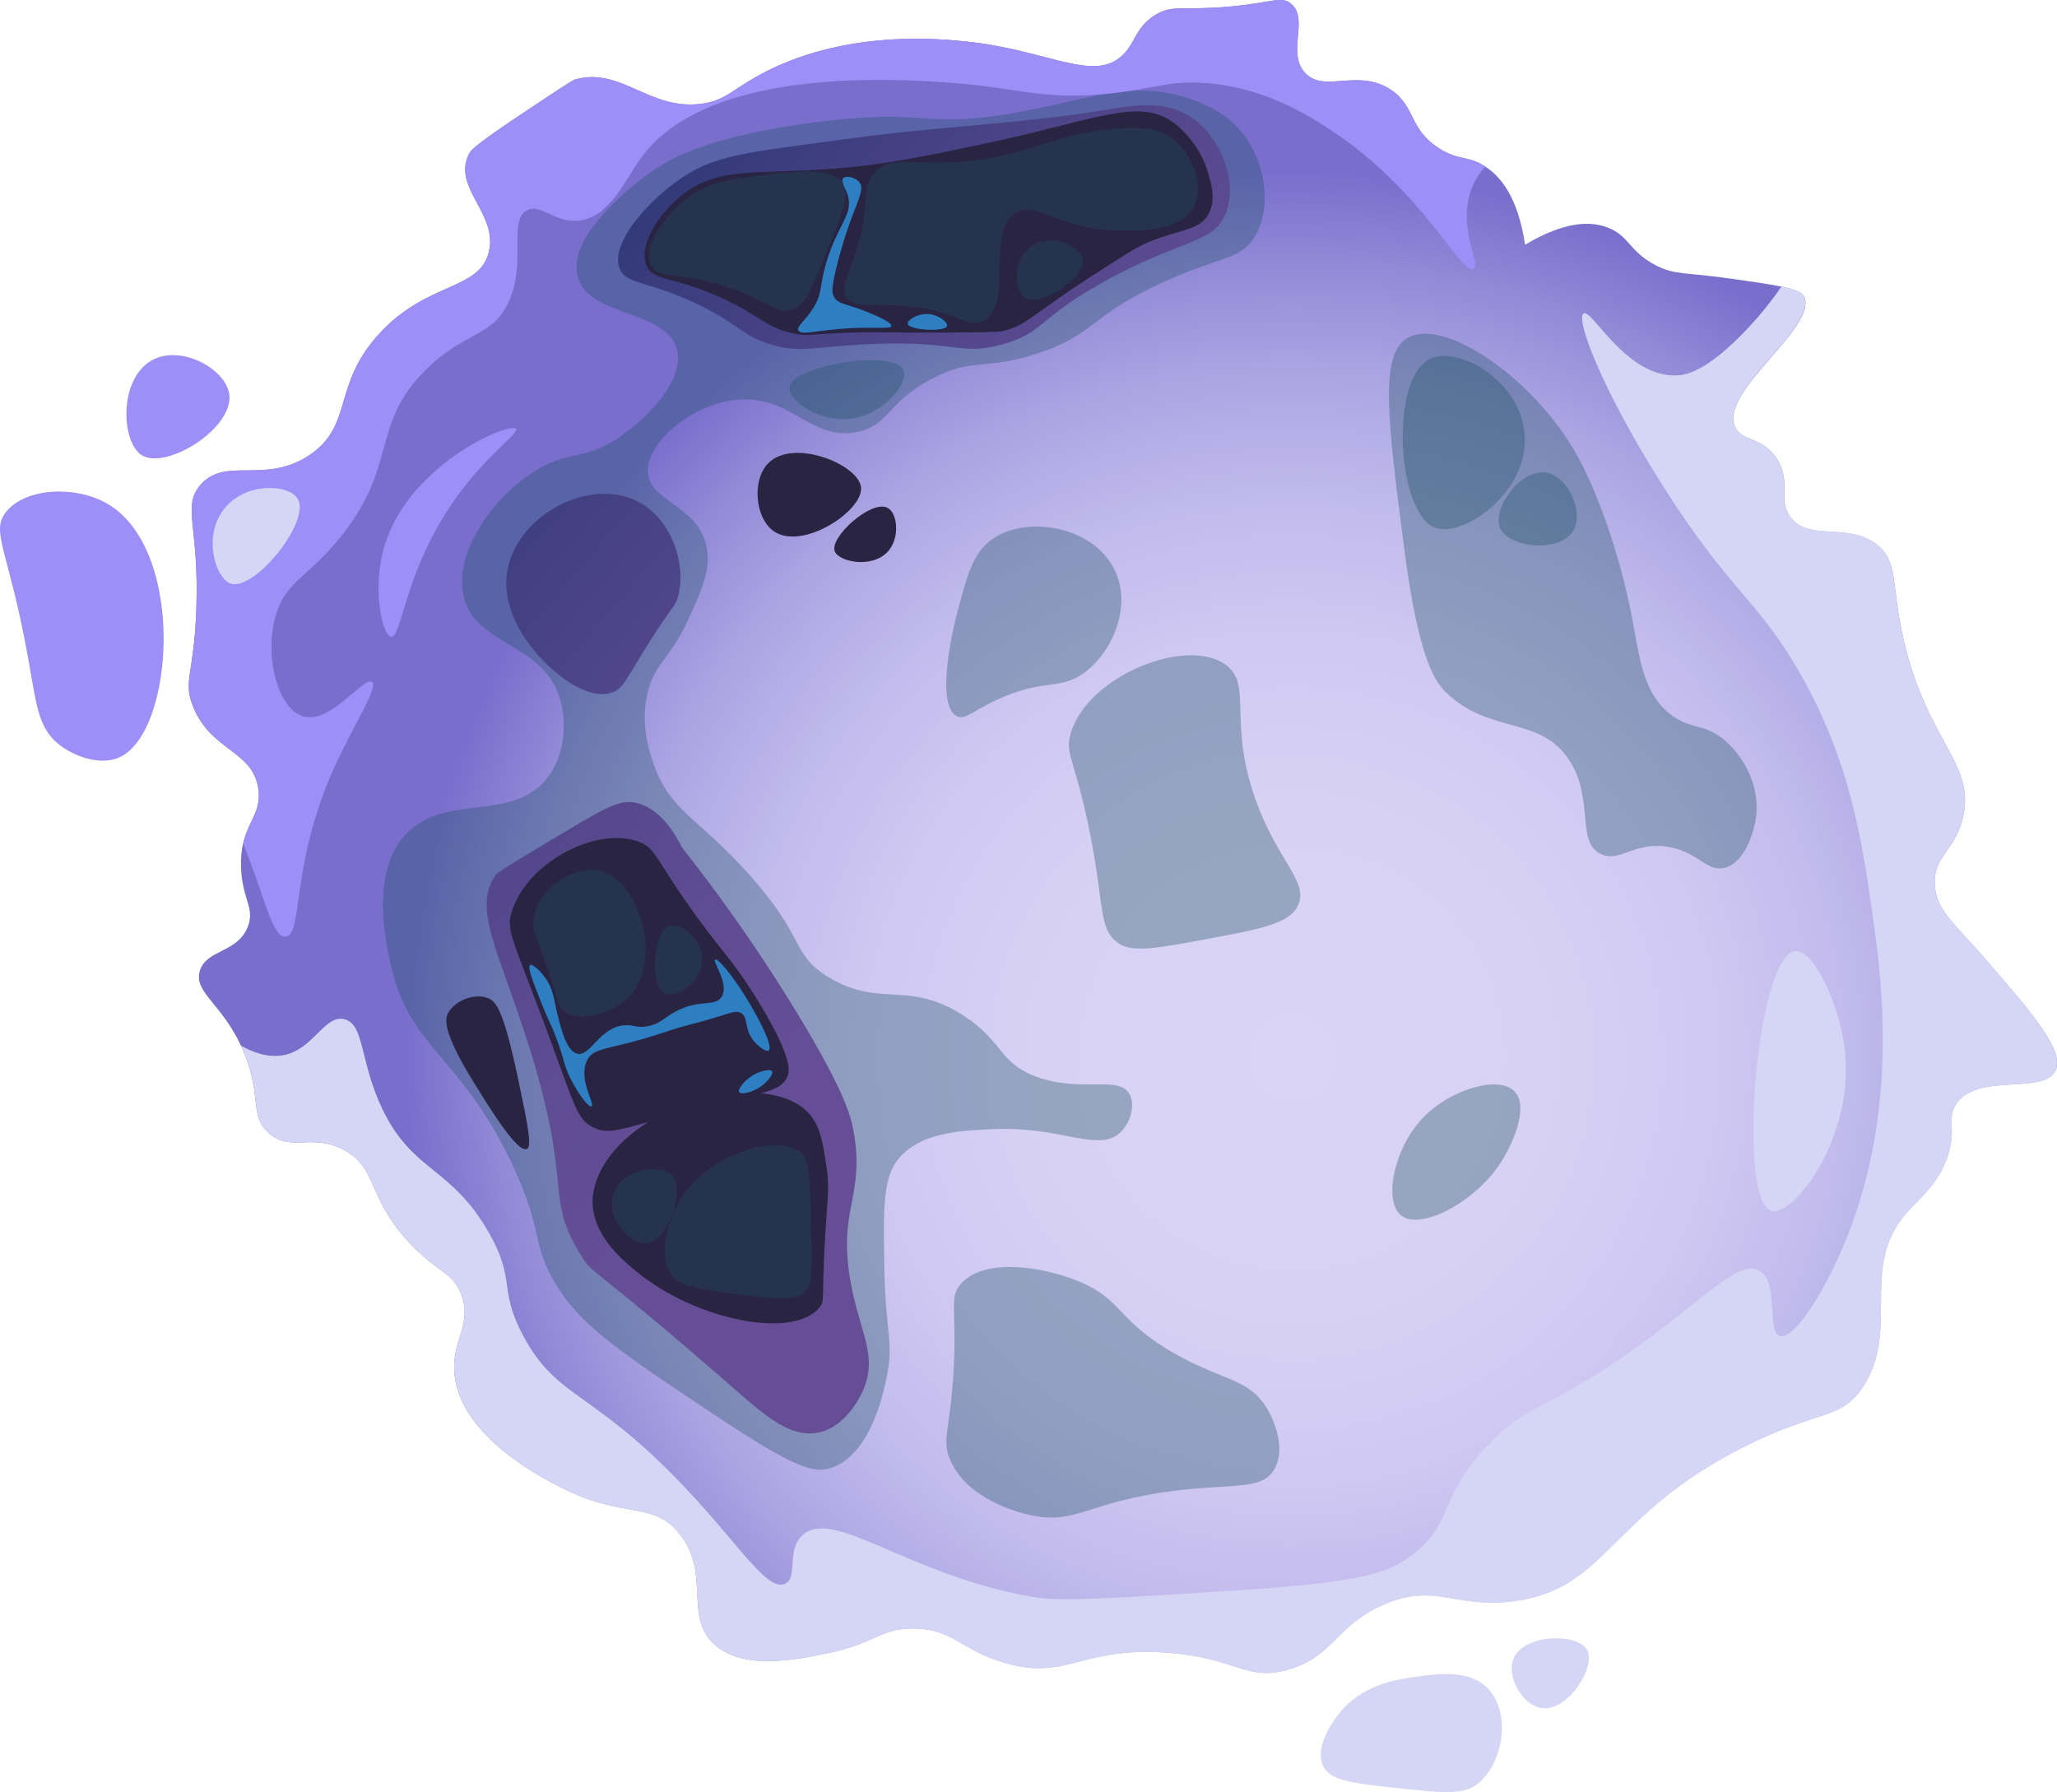 <?xml version="1.0" encoding="UTF-8"?><svg xmlns="http://www.w3.org/2000/svg" xmlns:xlink="http://www.w3.org/1999/xlink" viewBox="0 0 488.46 425.55"><defs><style>.h{fill:#d5d5f5;}.i{isolation:isolate;}.j{fill:url(#f);}.k{fill:#2d7fc2;}.l{fill:url(#g);}.m{fill:#292442;}.n{fill:url(#d);}.o{fill:url(#e);}.p{fill:#9d8ff7;}.q{fill:#1f5165;mix-blend-mode:multiply;opacity:.35;}</style><radialGradient id="d" cx="306.83" cy="251.31" fx="306.83" fy="251.31" r="210.55" gradientTransform="matrix(1, 0, 0, 1, 0, 0)" gradientUnits="userSpaceOnUse"><stop offset="0" stop-color="#dad4f7"/><stop offset=".29" stop-color="#d7d1f5"/><stop offset=".48" stop-color="#cfc8f2"/><stop offset=".63" stop-color="#c1baec"/><stop offset=".77" stop-color="#ada5e3"/><stop offset=".89" stop-color="#948bd8"/><stop offset="1" stop-color="#796ecc"/></radialGradient><linearGradient id="e" x1="306.78" y1="124.88" x2="159.86" y2="-1.25" gradientTransform="matrix(1, 0, 0, 1, 0, 0)" gradientUnits="userSpaceOnUse"><stop offset="0" stop-color="#654e96"/><stop offset=".23" stop-color="#604c93"/><stop offset=".49" stop-color="#52468b"/><stop offset=".77" stop-color="#3b3d7e"/><stop offset="1" stop-color="#233370"/></linearGradient><linearGradient id="f" x1="229.71" y1="214.65" x2="82.8" y2="88.52" xlink:href="#e"/><linearGradient id="g" x1="179.02" y1="273.69" x2="32.11" y2="147.57" xlink:href="#e"/></defs><g class="i"><g id="a"/><g id="b"><g id="c"><g><path class="n" d="M488.05,254.3c-2.92,5.84-18.91,.15-23.71,8.19-1.99,3.31,.17,5.47-1.64,11.43-2.16,7.14-6.77,10.5-9.81,13.91-11.6,13.05-1.45,28.15-10.62,41.69-5.27,7.77-10.2,5.1-27.79,13.9-32.49,16.21-32.64,33.74-54.79,36.79-14.08,1.94-18.76-4.51-31.05,.81-11.48,4.95-12.02,12.53-22.91,15.52-9.93,2.75-12.07-2.87-28.59-4.07-20.53-1.5-23.67,6.67-38.43,2.45-10.62-3.04-12.43-8.24-22.07-8.19-7.75,.07-8.78,3.46-19.62,5.74-7.68,1.62-19.94,4.19-26.98-1.64-8.07-6.7-.86-17.49-9-26.98-6.38-7.46-12.8-3.04-27.79-10.62-4.34-2.21-23.94-12.11-25.33-26.98-.76-8.04,4.34-11.53,1.62-18.81-2.04-5.49-5.52-5.08-12.26-12.26-10.32-11.04-7.5-17.71-15.52-22.07-7.68-4.17-12.7,.64-17.98-4.1-4.63-4.12-1.54-8.51-5.74-18.79-.27-.66-.54-1.3-.83-1.91v-.02c-4.73-10.08-11.21-12.68-9.78-17.68,1.5-5.22,9.02-4.22,11.45-10.64,1.67-4.41-1.37-6.4-1.64-13.88-.1-2.31,.12-4.19,.49-5.79,1.28-5.47,4.39-7.65,3.61-13.02-1.35-9.17-11.28-8.85-15.55-19.62-2.38-6.06,.27-7.43,.83-22.88,.71-19.84-3.38-24.33,.81-29.43,5.89-7.19,15.5-.1,26.17-7.36,10.35-7.06,5.27-16.46,16.33-28.62,11.48-12.63,23.96-10.25,26.17-19.62,2.11-8.98-8.44-14.94-4.9-22.88,.54-1.2,1.3-2.26,13.91-10.64,7.19-4.78,10.79-7.16,11.43-7.36,11.06-3.09,17.68,7.55,30.26,5.74,5.3-.78,6.87-3.09,13.07-6.55,20.31-11.31,43.65-8.83,49.86-8.17,19.1,2.01,29.94,9.76,36.79,3.26,3.21-3.04,3.19-7.01,8.19-9.81,3.78-2.13,5.74-.93,15.52-1.64,11.53-.83,13.88-2.87,16.36-.81,4.32,3.63-1.1,11.5,3.26,16.36,4.54,5.03,12.51-1.18,20.43,4.07,5.91,3.92,4.22,9.32,11.45,13.91,4.59,2.92,6.69,1.69,10.62,4.1,.1,.07,.22,.12,.32,.22,3.68,2.33,7.77,7.26,9.49,18.56,9.74-5.81,15.82-5.54,19.62-4.07,5.15,1.96,5,5.66,11.45,8.98,4.54,2.35,6.52,1.52,18.81,3.29,4.73,.69,8.41,1.2,11.04,1.77,3.09,.64,4.81,1.3,5.3,2.3,3.53,7.16-20.33,22.64-16.33,31.07,1.64,3.48,6.3,2.16,9.81,7.36,3.68,5.52,.2,9.61,3.26,13.9,4.27,5.98,13.46,1.25,20.43,6.52,5.37,4.07,3.43,9.52,6.55,22.91,5.64,24.3,17.39,29.43,13.91,42.5-2.08,7.72-6.94,8.75-6.55,15.52,.37,6.16,4.59,8.95,13.07,18.81,10.25,11.89,17.85,20.7,15.55,25.33Z"/><path class="q" d="M295.24,31.85c5.19,6.75,6.92,17.24,2.77,24.25-3.4,5.74-8.04,4.58-22.18,11.09-17.23,7.93-15.77,12.15-29.11,16.63-12.84,4.31-15.69,.9-25.64,6.24-10.53,5.64-9.94,10.85-17.33,12.47-11.09,2.43-15.61-8.62-28.41-7.62-11.04,.86-21.96,10.19-21.48,17.32,.47,7,11.62,7.58,13.86,17.32,1.24,5.41-1.01,10.39-4.16,17.32-4.36,9.62-7.91,10.42-9.7,17.32-1.97,7.61,.35,14.32,1.39,17.32,3.77,10.92,10.32,12.54,22.18,25.64,14.23,15.73,10.24,19.43,19.4,24.95,12.14,7.32,18.76,.59,31.88,9.01,9.57,6.15,8.35,11.21,17.32,14.55,10.62,3.95,19.61-.43,22.18,4.16,1.41,2.51,.31,6.68-2.08,9.01-5.23,5.1-13.81-1.46-30.49-.69-7.78,.36-16.93,.78-22.18,6.93-3.77,4.42-3.72,11.55-3.47,25.64,.28,15.82,2.22,17.67,.69,25.64-.67,3.48-3.61,18.83-13.17,22.18-4.1,1.44-8.49,.34-27.72-12.47-20.12-13.4-30.18-20.1-36.04-28.41-8.32-11.8-3.75-13.78-12.47-31.88-12.36-25.63-24-26.76-28.41-46.43-1.35-6-4.97-22.13,3.47-31.18,9.45-10.14,25.79-2.57,33.96-13.86,3.86-5.33,4.28-12.66,2.77-18.02-3.85-13.7-19.78-12.73-22.87-24.25-2.85-10.62,7.18-24.46,17.32-30.49,7.73-4.6,11.24-2.11,19.4-7.62,5.94-4.01,15.67-13.15,13.86-20.79-2.29-9.66-20.84-7.67-23.56-17.32-2.94-10.41,15.52-23.68,17.33-24.95,4.27-3.01,13.23-8.45,38.81-11.78,26.99-3.52,25.26,1.47,46.43-2.08,18.48-3.1,28.66-8.38,42.97-3.47,6.75,2.32,10.3,5.49,12.47,8.32Z"/><path class="h" d="M488.05,254.3c-2.92,5.84-18.91,.15-23.71,8.19-1.99,3.31,.17,5.47-1.64,11.43-2.16,7.14-6.77,10.5-9.81,13.91-11.6,13.05-1.45,28.15-10.62,41.69-5.27,7.77-10.2,5.1-27.79,13.9-32.49,16.21-32.64,33.74-54.79,36.79-14.08,1.94-18.76-4.51-31.05,.81-11.48,4.95-12.02,12.53-22.91,15.52-9.93,2.75-12.07-2.87-28.59-4.07-20.53-1.5-23.67,6.67-38.43,2.45-10.62-3.04-12.43-8.24-22.07-8.19-7.75,.07-8.78,3.46-19.62,5.74-7.68,1.62-19.94,4.19-26.98-1.64-8.07-6.7-.86-17.49-9-26.98-6.38-7.46-12.8-3.04-27.79-10.62-4.34-2.21-23.94-12.11-25.33-26.98-.76-8.04,4.34-11.53,1.62-18.81-2.04-5.49-5.52-5.08-12.26-12.26-10.32-11.04-7.5-17.71-15.52-22.07-7.68-4.17-12.7,.64-17.98-4.1-4.63-4.12-1.54-8.51-5.74-18.79-.27-.66-.54-1.3-.83-1.91,3.92,2.18,7.82,3.14,11.48,1.91,6.11-2.06,8.63-9.22,13.07-8.19,4.83,1.15,3.65,10.05,9,21.26,7.19,15.08,16.38,13.73,25.33,29.43,6.57,11.55,2.11,13.14,8.17,24.52,7.36,13.76,14.69,12.88,32.71,30.24,16.95,16.36,24.6,30.73,29.43,28.62,3.16-1.4,.29-7.82,4.07-11.45,7.33-7.01,25.58,9.83,55.6,14.71,6.06,.98,19.57,.12,46.6-1.62,30.29-1.96,37.13-3.95,43.33-9,9.15-7.46,5.52-12.41,16.33-24.52,9.59-10.74,14.03-8.66,34.33-22.88,18.1-12.7,26.09-22.41,31.07-19.62,4.88,2.72,1.64,14.54,4.9,15.52,3.16,.96,9.78-9.07,14.71-20.43,13.73-31.68,9.64-63.25,7.36-79.31-2.45-17.36-5.3-37.28-17.98-58.86-9.79-16.6-16.19-18.54-31.88-43.31-14.4-22.73-20.77-39.63-18.81-40.88,1.99-1.25,10.01,15.11,22.07,14.71,1.89-.05,7.11-.64,17.17-11.45,3.21-3.46,5.74-6.72,7.77-9.66,3.09,.64,4.81,1.3,5.3,2.3,3.53,7.16-20.33,22.64-16.33,31.07,1.64,3.48,6.3,2.16,9.81,7.36,3.68,5.52,.2,9.61,3.26,13.9,4.27,5.98,13.46,1.25,20.43,6.52,5.37,4.07,3.43,9.52,6.55,22.91,5.64,24.3,17.39,29.43,13.91,42.5-2.08,7.72-6.94,8.75-6.55,15.52,.37,6.16,4.59,8.95,13.07,18.81,10.25,11.89,17.85,20.7,15.55,25.33Z"/><path class="q" d="M300.84,334.42c2.28,3.78,4.4,10.36,1.63,14.71-3.03,4.77-9.54,3.12-23.71,4.9-20.74,2.61-23.26,8.24-34.33,5.72-2.86-.65-14.83-3.78-18.8-13.08-2.1-4.92,.03-6.92,.82-21.25,.81-14.62-1.16-17.16,1.63-20.44,5.41-6.35,19.18-4.3,27.79-.82,10.91,4.41,9.15,9.32,22.89,17.17,11.58,6.61,17.76,5.93,22.07,13.08Z"/><path class="q" d="M359.7,259.21c3.42,3.63-.43,12.84-4.09,17.98-6.18,8.69-18.41,15.02-22.89,11.44-4.22-3.37-1.79-15.67,4.9-22.89,6.54-7.05,18.32-10.52,22.07-6.54Z"/><path class="q" d="M416.92,194.63c-.07,.44-1.7,9.97-7.36,11.44-4.25,1.11-6-3.57-13.08-4.9-8.37-1.58-11.8,3.83-16.35,1.63-5.95-2.88-1.52-12.87-7.36-22.07-6.93-10.92-19.11-6.21-29.43-16.35-2.29-2.25-6.38-7.1-9.81-33.52-4.06-31.27-6.08-46.9,.82-50.68,8.88-4.87,30.08,9.97,40.06,27.79,4.61,8.23,10.11,22.97,13.08,38.42,1.83,9.5,2.58,18.7,9.81,23.71,4.61,3.2,7.49,1.66,12.26,5.72,4.87,4.14,8.54,11.39,7.36,18.8Z"/><path class="q" d="M298.39,190.54c5.31,14.36,12.44,18.85,9.81,24.52-2,4.32-8.97,5.6-22.89,8.17-10.88,2.01-16.38,2.97-19.62,.82-5.14-3.42-3.24-9.24-7.36-28.61-3.26-15.32-5.47-16.48-4.09-21.25,3.95-13.67,27.51-23.09,36.79-16.35,6.6,4.8,.34,13.72,7.36,32.7Z"/><path class="q" d="M264.88,135.77c4.1,9.14-1.5,20.23-8.17,24.52-5.41,3.48-9.08,.93-19.62,5.72-6.21,2.82-7.82,5.02-9.81,4.09-4.74-2.22-1.82-17.6,0-24.52,2.48-9.4,3.91-14.83,8.99-17.98,8.39-5.2,23.86-2.43,28.61,8.17Z"/><path class="o" d="M291.03,50.76c-2.9,7.07-10.08,5.94-27.79,15.53-16.87,9.13-15.17,12.76-25.34,15.53-10.37,2.83-10.83-1.3-33.52,0-11.73,.67-14.74,1.96-21.25,0-7.19-2.16-7.61-4.94-17.98-9.81-11.73-5.5-16.46-4.41-17.98-8.17-2.3-5.7,5.79-15,13.08-20.44,9.15-6.83,16.32-7.04,42.51-10.63,19.56-2.68,39.37-3.36,58.86-6.54,7.61-1.24,14.93-2.63,21.25,1.63,7,4.73,11.25,15.38,8.17,22.89Z"/><path class="m" d="M278.61,29.08c2.24,1.64,6.1,5.43,7.97,11.09,.89,2.71,2.37,7.16,.35,10.74-2.16,3.83-6.5,3.43-14.21,6.58-2.76,1.13-6.46,3.53-13.86,8.32-14.33,9.28-14.92,11.38-20.79,12.82-1.09,.27-5.81,.29-15.25,.35-12.02,.07-12.88-.22-20.44,0-10.33,.3-10.04,.88-13.17,.35-7.27-1.23-8.23-4.23-18.02-8.66-11.42-5.17-16.05-3.78-17.67-7.62-2.03-4.8,2.93-12.3,8.32-16.63,8.44-6.77,17.07-5.07,34.3-6.24,13.39-.91,22.95-2.94,38.46-6.24,25.42-5.4,35.77-10.88,44.01-4.85Z"/><path class="j" d="M152.07,119.42c7.59,4.34,10.9,14.74,8.99,22.07-.72,2.76-1.4,2.11-8.17,13.08-4.47,7.25-5.04,8.93-7.36,9.81-5.81,2.2-13.1-4.29-14.71-5.72-1.93-1.72-13.7-12.67-9.81-25.34,3.75-12.22,20.24-20.09,31.06-13.9Z"/><path class="l" d="M161.88,201.17c-1.43-2.92-5.19-9.64-11.44-10.63-3.53-.56-7.58,1.8-15.53,6.54-11.11,6.62-16.68,9.95-17.17,10.63-5.82,8.13,1.1,18.87,8.17,41.69,10.3,33.21,3.17,34.71,12.26,49.05,2.94,4.63,1.54,1.1,36.79,31.88,6.67,5.82,12.9,11.34,19.62,9.81,7-1.6,10.34-9.88,10.63-10.63,3.14-8.11-1.17-13.33-3.27-25.34-3-17.13,3.41-19.95,.82-35.15-.64-3.77-2.06-9.56-13.08-27.79-6.2-10.26-15.29-24.2-27.79-40.06Z"/><path class="p" d="M349.88,63.85c-2.82,1.59-11.97-18.47-33.5-32.71-5.67-3.73-16.06-10.42-30.26-11.43-8.53-.61-11.92,1.3-22.07,2.45-16.04,1.79-22.59-1.35-37.6-2.45-12.24-.91-58.54-4.34-74.38,17.98-3.65,5.13-7.38,14-14.71,14.71-5.69,.56-9-4.19-12.26-2.45-4.39,2.35-.15,11.82-4.1,21.26-3.7,8.8-10.25,7.26-19.62,16.33-13.73,13.32-6.47,23.27-21.26,40.88-7.6,9.07-12.46,9.93-14.71,17.98-2.7,9.76,.66,21.95,6.55,23.71,6.6,1.96,14.47-9.64,16.36-8.17,1.64,1.3-4.44,10.3-9,20.43-10.35,23-7.31,39.53-11.45,40.05-3.19,.42-5-9.44-10.13-22.12,1.28-5.47,4.39-7.65,3.61-13.02-1.35-9.17-11.28-8.85-15.55-19.62-2.38-6.06,.27-7.43,.83-22.88,.71-19.84-3.38-24.33,.81-29.43,5.89-7.19,15.5-.1,26.17-7.36,10.35-7.06,5.27-16.46,16.33-28.62,11.48-12.63,23.96-10.25,26.17-19.62,2.11-8.98-8.44-14.94-4.9-22.88,.54-1.2,1.3-2.26,13.91-10.64,7.19-4.78,10.79-7.16,11.43-7.36,11.06-3.09,17.68,7.55,30.26,5.74,5.3-.78,6.87-3.09,13.07-6.55,20.31-11.31,43.65-8.83,49.86-8.17,19.1,2.01,29.94,9.76,36.79,3.26,3.21-3.04,3.19-7.01,8.19-9.81,3.78-2.13,5.74-.93,15.52-1.64,11.53-.83,13.88-2.87,16.36-.81,4.32,3.63-1.1,11.5,3.26,16.36,4.54,5.03,12.51-1.18,20.43,4.07,5.91,3.92,4.22,9.32,11.45,13.91,4.59,2.92,6.69,1.69,10.62,4.1,.1,.07,.22,.12,.32,.22-1.52,1.72-2.8,3.75-3.58,6.3-2.77,9,2.7,16.95,.81,18Z"/><path class="q" d="M200.3,43.63c1.55,2.4-.33,7.18-4.16,16.63-3.27,8.08-4.96,12.14-7.62,13.17-4.1,1.58-6.44-2.3-16.63-5.54-10.79-3.44-15.6-1.46-17.32-4.85-2.13-4.2,3.09-11.46,7.62-15.25,5.59-4.67,11.7-5.36,19.4-6.24,8.61-.98,16.18-1.84,18.71,2.08Z"/><path class="q" d="M277.92,32.54c-3.23-2.22-6.84-2.42-11.78-2.08-12.35,.85-17.89,4.03-27.03,6.24-19.18,4.64-27.02-1.57-31.88,4.85-2.9,3.83-.14,6.08-4.16,18.71-1.89,5.94-3.41,8.33-2.08,10.39,1.75,2.71,6.09,1.21,14.55,2.08,12.06,1.24,14.34,5.44,18.02,3.47,7.25-3.89,.36-21.23,7.62-25.64,4.96-3.01,10,3.95,24.25,4.16,5.46,.08,14.92,.22,18.02-5.54,2.72-5.06-.34-13.06-5.54-16.63Z"/><path class="q" d="M257.13,61.65c.79,4.32-10.33,11.47-13.86,9.01-2.45-1.71-3.07-9.36,2.08-12.47,4.93-2.98,11.25,.55,11.78,3.46Z"/><path class="q" d="M214.51,87.81c1.34,2.84-4.02,9.97-11.43,11.43-8.12,1.61-15.99-4.11-15.59-7.28,.66-5.25,24.72-9.05,27.03-4.16Z"/><path class="m" d="M152.14,200.08c3.27,1.41,3.29,3.21,10.4,13.51,8.37,12.13,11.07,13.59,17.67,24.43,8.24,13.53,7.25,16.57,6.76,17.67-1.49,3.31-5.15,3.69-17.67,6.76-21.6,5.3-24.24,7.49-28.59,5.2-3.56-1.88-4.11-4.57-9.88-20.27-9.04-24.61-10.68-26.12-9.36-30.67,3.53-12.12,20.85-20.86,30.67-16.63Z"/><path class="m" d="M192.16,264.52c2.73,3.08,3.33,7.27,4.16,12.99,.74,5.16,.07,7.13-.52,18.71-.62,12.3,0,12.61-1.04,14.03-5.85,7.96-29.38,3.45-43.66-8.32-3.7-3.05-10.38-8.72-10.39-16.63,0-.83,.07-4.64,3.12-9.36,9.87-15.25,39.15-21.8,48.34-11.43Z"/><path class="q" d="M142.78,206.83c-4.85-1.3-10.01,2.32-10.4,2.6-.91,.65-4.98,3.75-5.72,8.84-.44,3.07,.76,3.84,3.64,12.47,2.36,7.1,2.09,8.21,3.64,9.36,3.88,2.86,12.11,.67,16.11-4.16,7.17-8.65,1.55-26.74-7.28-29.11Z"/><path class="q" d="M166.69,228.14c.17-5.42-5.29-9.14-7.8-8.32-3.84,1.26-4.63,14.45-1.04,16.11,2.41,1.12,8.66-2.1,8.84-7.8Z"/><path class="q" d="M190.6,274.05c1.72,1.53,1.86,8.2,2.08,21.48,.13,7.69-.06,9.82-1.73,11.43-.75,.73-2.76,2.28-16.29,.35-8.72-1.25-13.11-1.91-14.9-4.16-3.89-4.88-1.17-13.65,2.08-18.71,6.83-10.63,22.91-15.6,28.76-10.39Z"/><path class="q" d="M159.42,278.9c3.56,3.37-.74,15.85-5.89,16.29-3.78,.32-9.65-5.72-7.97-11.43,1.81-6.16,11.08-7.49,13.86-4.85Z"/><path class="m" d="M125.11,272.84c1.28-.58,.18-5.94-2.08-16.63-3.48-16.5-5.24-18.5-7.28-19.23-3.24-1.17-7.79,.66-9.36,3.64-.65,1.24-1.54,4.11,6.24,16.63,4.12,6.64,10.29,16.57,12.47,15.59Z"/><path class="m" d="M204.46,115.7c-.61-5.47-16.34-11.83-22.18-5.54-3.77,4.05-2.93,12.86,1.39,15.94,6.75,4.82,21.41-4.8,20.79-10.4Z"/><path class="m" d="M211.39,130.26c2.29-3.32,1.6-8.57-.69-9.7-3.85-1.89-13.81,7.03-12.47,10.39,1.03,2.58,9.7,4.34,13.17-.69Z"/><path class="p" d="M92.89,151.22c-2.03-.19-4.29-10.39-2.08-19.75,4.88-20.69,30.22-31.43,31.7-29.63,1.15,1.4-12.71,9.42-21.83,29.63-5.04,11.15-5.88,19.93-7.8,19.75Z"/><path class="q" d="M361.77,101.15c2.87,14.73-13.93,26.53-20.79,24.25-9.28-3.08-11.16-35.53-1.39-40.19,6.25-2.98,19.88,4.15,22.18,15.94Z"/><path class="q" d="M373.55,126.1c2.66-4.39-1.09-12.88-6.24-13.86-6.12-1.16-13.12,8.53-11.09,13.17,2.06,4.69,14.13,5.97,17.33,.69Z"/><path class="h" d="M438,248.76c2.73,20.97-12.1,40.26-17.32,38.81-8.32-2.31-3.64-60.46,5.54-61.68,4.52-.6,10.44,12.54,11.78,22.87Z"/><path class="h" d="M353.55,401.22c5.36,5.94,3.35,17.84-2.91,22.58-3.33,2.52-8.77,1.92-19.67,.73-10.05-1.1-15.1-1.72-16.75-5.1-2.3-4.71,2.79-11.28,3.64-12.38,5.37-6.95,13.74-8.19,17.48-8.74,5.93-.88,13.74-2.04,18.21,2.91Z"/><path class="h" d="M376.86,391.75c2.25,3.99-4.57,14.94-10.93,13.84-4.47-.77-8.22-7.42-6.56-11.65,2.36-6.01,15.24-6.17,17.48-2.19Z"/><path class="k" d="M204.12,43.37c1.03,1.44,0,3.31-2.08,8.84,0,0-2.11,5.62-3.64,12.21-.95,4.11-.89,5.26-.26,6.24,1.01,1.58,2.66,1.42,7.02,3.12,1.16,.45,6.71,2.62,6.5,3.64-.17,.79-3.68,.19-9.88,.52-7.64,.41-11.61,1.82-12.21,.52-.47-1,1.68-2.23,3.64-5.46,2.08-3.42,1.36-4.8,2.86-10.14,2.63-9.38,6.75-11.87,5.2-16.63-.55-1.69-1.66-3.21-1.04-3.9,.65-.72,2.95-.28,3.9,1.04Z"/><path class="k" d="M224.9,77.42c.25-.85-2.06-2.78-4.68-2.86-2.44-.07-4.83,1.49-4.68,2.34,.28,1.53,8.92,2,9.36,.52Z"/><path class="k" d="M182.55,249.45c-.62,.43-2.51-.94-3.64-2.34-2.22-2.77-1.17-5.35-2.86-6.5-1.02-.69-2.13-.24-6.24,1.04-3.61,1.12-7.33,1.91-10.91,3.12-14.46,4.87-17.85,3.71-19.49,7.02-2.22,4.46,2.01,10.47,1.04,10.91-.73,.33-3.22-3.06-4.94-6.5-1.72-3.43-1.41-4.38-3.38-9.62-1.37-3.64-1.7-3.67-3.64-8.58-1.91-4.84-3.32-8.4-2.6-8.84,.58-.35,2.43,1.4,3.64,3.12,1.8,2.56,1.94,4.73,2.6,7.54,1,4.25,2.31,9.78,4.94,10.4,3.2,.75,5.31-6.47,11.43-6.76,2.07-.1,2.73,.69,5.2,.26,2.88-.5,3.85-1.9,6.5-3.38,5.9-3.29,9.62-1.07,11.17-3.64,1.88-3.1-2.27-8.41-1.56-8.84,.52-.31,2.97,2.41,5.72,6.5,3.95,5.88,8.27,14.21,7.02,15.07Z"/><path class="k" d="M183.33,254.39c.41,.64-1.03,2.38-2.34,3.38-2.04,1.57-4.99,2.3-5.46,1.56-.44-.7,1.29-2.76,3.12-3.9,1.76-1.1,4.24-1.72,4.68-1.04Z"/><path class="h" d="M70.71,118.48c3.13,5.41-10.37,22.01-15.94,20.1-3.8-1.31-7-12.28-.69-18.71,5.34-5.45,14.69-4.75,16.63-1.39Z"/><path class="p" d="M25.32,119.52c-7.58-4.29-19.35-3.69-23.91,2.08-3.73,4.72,.59,8.86,5.2,34.3,2.05,11.32,2.33,16.78,7.28,20.79,3.63,2.95,9.96,5.25,14.55,3.12,13.06-6.06,15.76-49.61-3.12-60.29Z"/><path class="p" d="M54.43,93.53c-.89-5.76-10.78-11.42-17.67-8.32-8.66,3.91-8.16,19.68-3.12,22.87,5.79,3.67,22.05-6.45,20.79-14.55Z"/></g></g></g></g></svg>